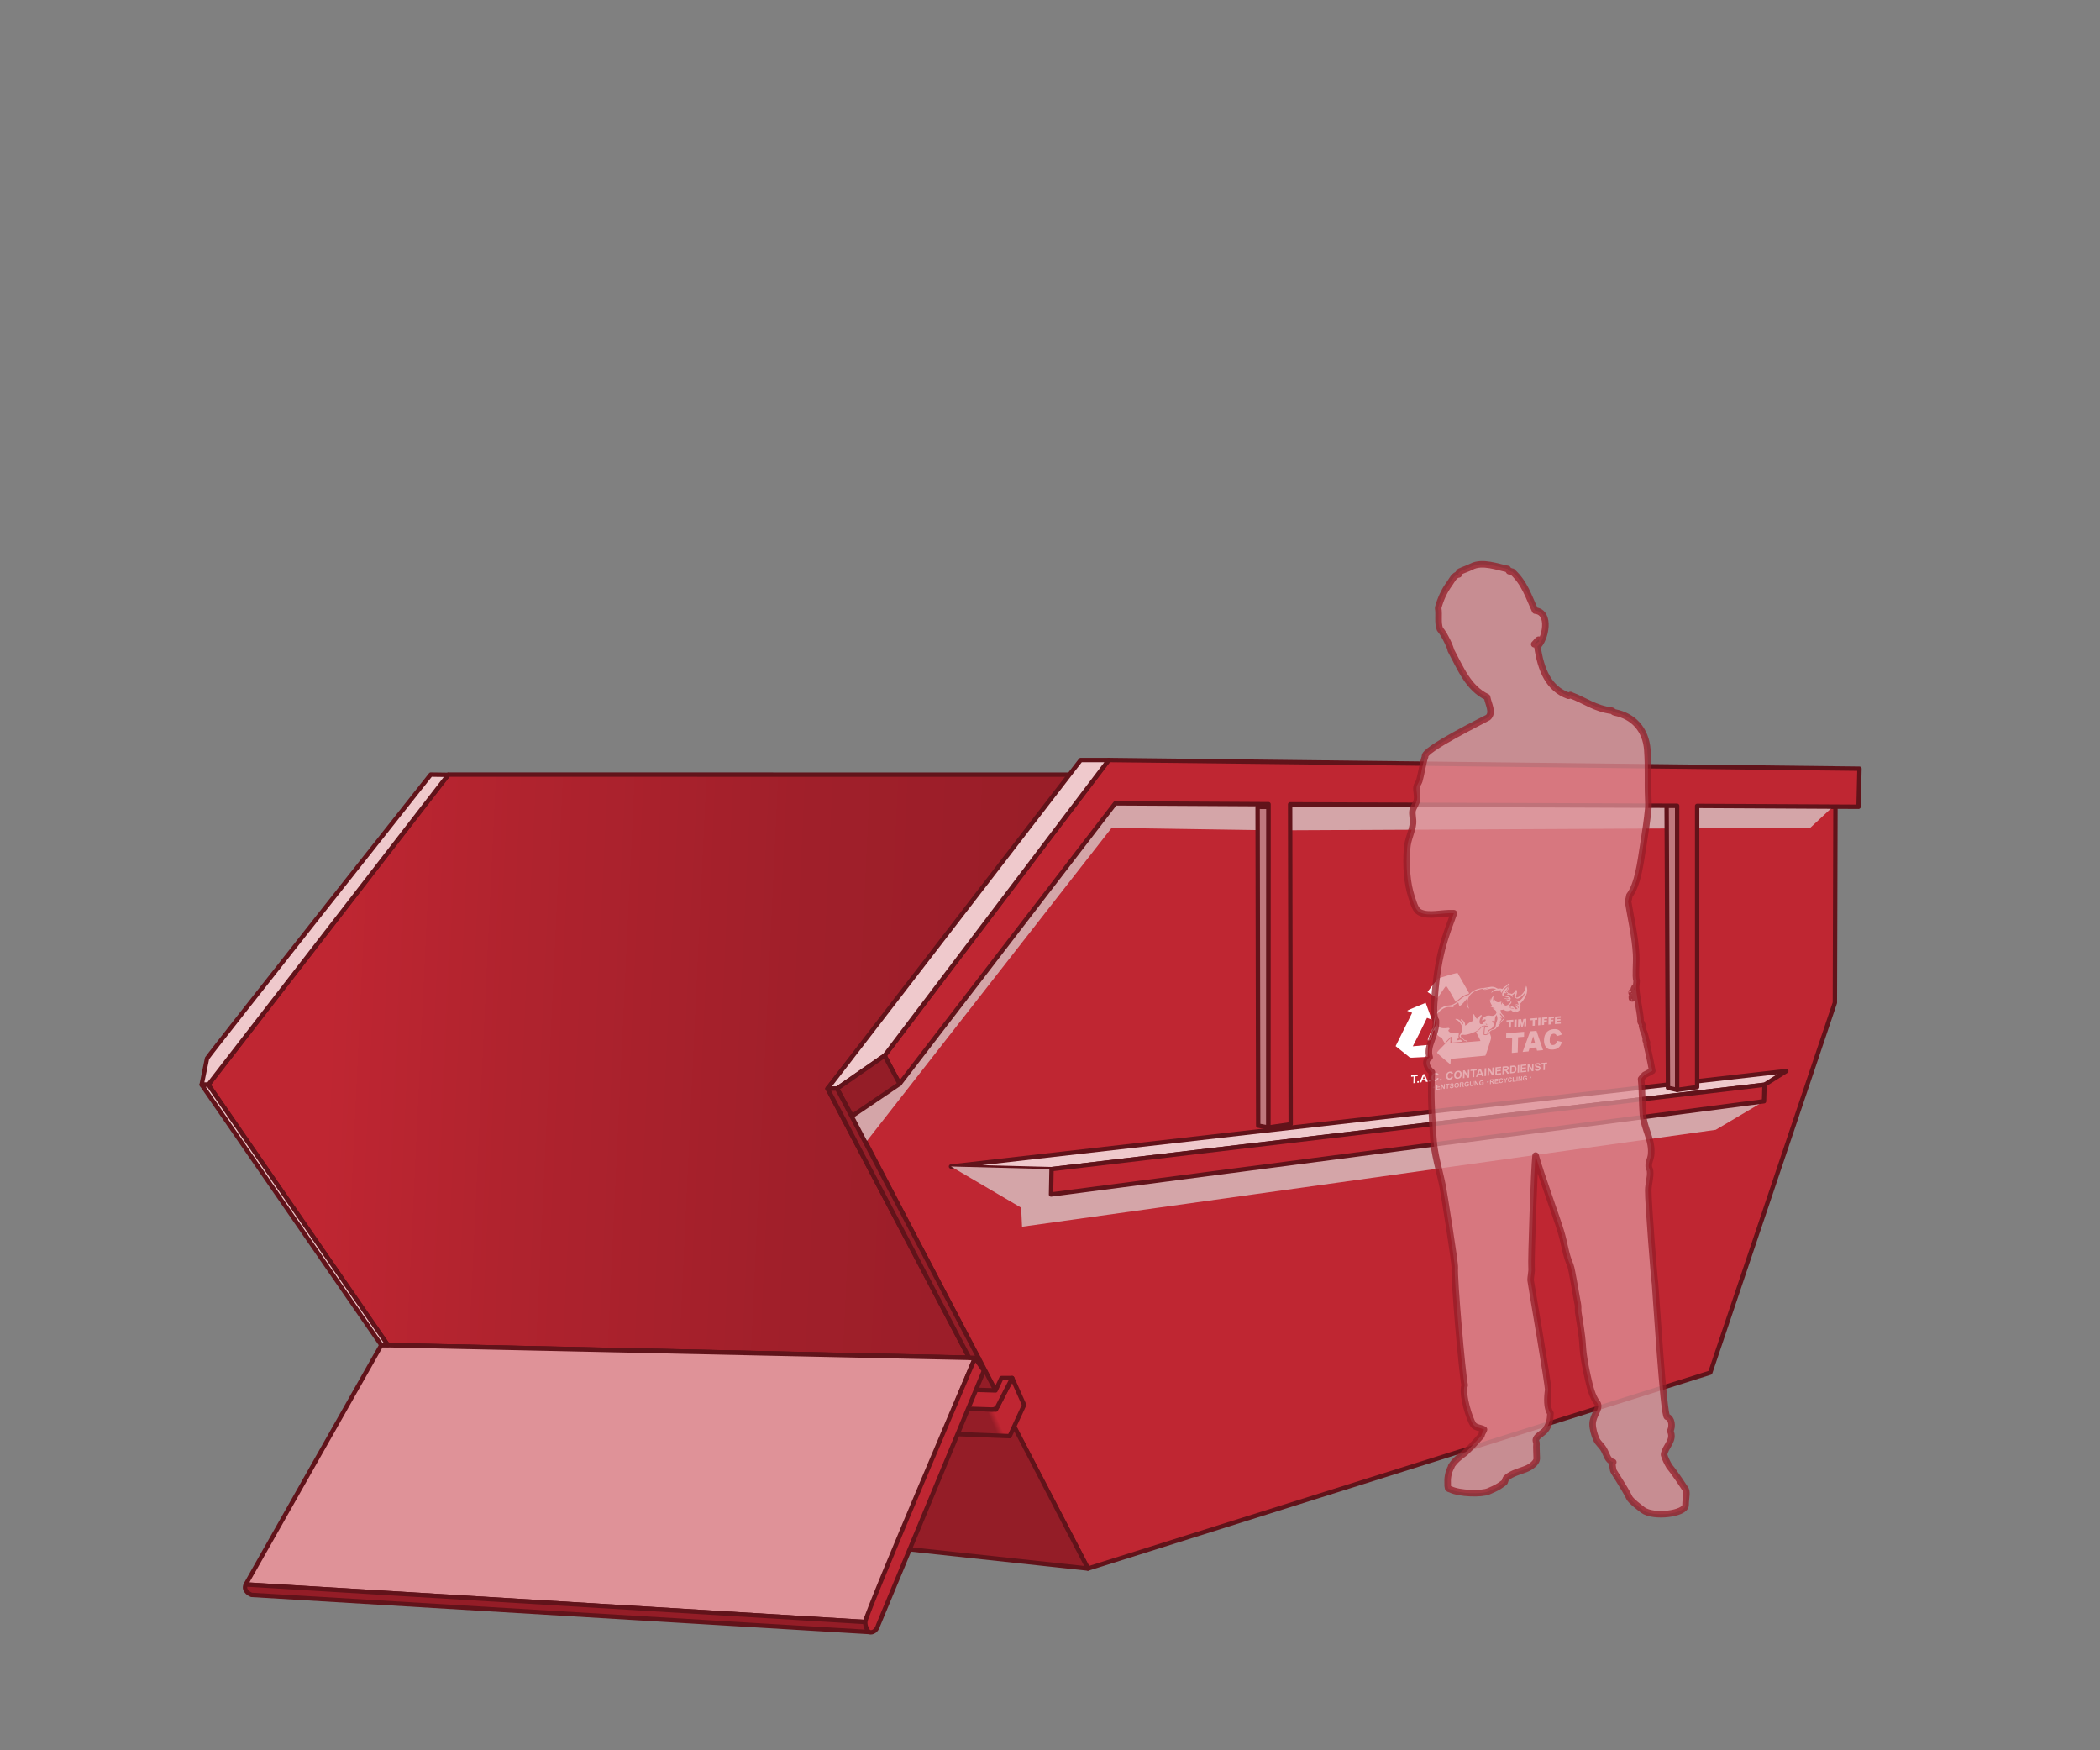 <?xml version="1.0" encoding="UTF-8"?> <svg xmlns="http://www.w3.org/2000/svg" xmlns:xlink="http://www.w3.org/1999/xlink" viewBox="0 0 840 700"><rect x="0" y="0" width="840" height="700" fill="#808080" stroke="none"/><defs><style>.cls-1{fill:none;}.cls-2{stroke:#000;stroke-miterlimit:22.93;stroke-width:.05px;}.cls-2,.cls-3,.cls-4{fill:#fff;}.cls-3,.cls-5{fill-rule:evenodd;}.cls-6{fill:#efc9cc;}.cls-6,.cls-7,.cls-8,.cls-9,.cls-10,.cls-11,.cls-12,.cls-13,.cls-5,.cls-14{stroke-linecap:round;stroke-linejoin:round;}.cls-6,.cls-7,.cls-8,.cls-9,.cls-10,.cls-11,.cls-12,.cls-13,.cls-14{stroke:#61131a;stroke-width:1.75px;}.cls-7{fill:url(#Unbenannter_Verlauf_156);}.cls-8{fill:url(#Unbenannter_Verlauf_104);}.cls-9{fill:url(#Unbenannter_Verlauf_170);}.cls-10{fill:url(#Unbenannter_Verlauf_209);}.cls-15{isolation:isolate;}.cls-16{fill:#d4a5a8;mix-blend-mode:multiply;}.cls-11{fill:#bf2632;}.cls-12{fill:#941d27;}.cls-13{fill:#bf787d;}.cls-5{opacity:.75;stroke:#941d27;stroke-width:2.62px;}.cls-5,.cls-14{fill:#df9298;}</style><linearGradient id="Unbenannter_Verlauf_104" x1="130.97" y1="416.26" x2="628.88" y2="439.77" gradientUnits="userSpaceOnUse"><stop offset="0" stop-color="#bf2632"></stop><stop offset=".15" stop-color="#b0232e"></stop><stop offset=".38" stop-color="#a01f2a"></stop><stop offset=".65" stop-color="#971d27"></stop><stop offset="1" stop-color="#941d27"></stop></linearGradient><linearGradient id="Unbenannter_Verlauf_156" x1="262.99" y1="577.5" x2="342.52" y2="582.91" gradientUnits="userSpaceOnUse"><stop offset="0" stop-color="#941d27"></stop><stop offset=".2" stop-color="#7d1821"></stop><stop offset=".42" stop-color="#6d151d"></stop><stop offset=".67" stop-color="#64131a"></stop><stop offset="1" stop-color="#61131a"></stop></linearGradient><linearGradient id="Unbenannter_Verlauf_170" x1="332.62" y1="611.7" x2="332.8" y2="601.32" gradientUnits="userSpaceOnUse"><stop offset=".12" stop-color="#61131a"></stop><stop offset=".5" stop-color="#bf2632"></stop><stop offset=".51" stop-color="#bf2632"></stop><stop offset=".6" stop-color="#bf2632"></stop><stop offset=".62" stop-color="#b2232e"></stop><stop offset=".68" stop-color="#941d27"></stop><stop offset=".75" stop-color="#7d1821"></stop><stop offset=".82" stop-color="#6d151d"></stop><stop offset=".9" stop-color="#64131a"></stop><stop offset="1" stop-color="#61131a"></stop></linearGradient><linearGradient id="Unbenannter_Verlauf_209" x1="161.83" y1="615.18" x2="386.44" y2="515.17" gradientUnits="userSpaceOnUse"><stop offset=".95" stop-color="#941d27"></stop><stop offset=".96" stop-color="#bf2632"></stop></linearGradient></defs><g class="cls-15"><g id="container"><polygon class="cls-11" points="734.18 322.63 733.95 401.03 684.1 548.97 435.19 627.32 340.82 446.36 446.1 321.29 734.18 322.63"></polygon><polygon class="cls-6" points="380.39 466.52 420.61 467.58 705.81 433.83 714.51 428.36 380.39 466.52"></polygon><polygon class="cls-8" points="429.71 309.82 179.38 309.79 83.35 433.83 155.13 537.95 387.66 542.99 331.02 435.37 429.71 309.82"></polygon><polyline class="cls-12" points="336.09 603.59 346.39 617.74 435.19 627.32 391.45 543.11 155.13 537.95 203.19 606.62 321.35 615.21 336.09 603.59"></polyline><polygon class="cls-7" points="321.35 615.21 239.47 543.74 302.99 546.48 337.38 603.46 321.35 615.21"></polygon><path class="cls-9" d="M342.11,611.87l-16.02-1.34h.66c-1.95,0-3.53-2.09-3.53-4.66s1.58-4.66,3.53-4.66l9.67.55,5.69,10.11Z"></path><polygon class="cls-10" points="145.73 555.38 398.35 563.76 404.88 551.13 409.65 561.87 403.87 574.37 153.25 564.51 145.73 555.38"></polygon><path class="cls-11" d="M398.23,556.07l2.34-4.93h4.31l-5.75,11.13s-.52,1.44-2.39,1.44-251.01-8.31-251.01-8.31l4.95-8.47.98,1.53,246.57,7.62Z"></path><polygon class="cls-16" points="346.31 456.89 444.64 331.11 509.65 332.09 724.12 331.05 734.21 321.67 446.1 321.29 359.84 433.48 340.82 446.36 346.31 456.89"></polygon><polygon class="cls-13" points="507.43 322.71 507.37 450.93 503.28 450.19 503.04 322.67 507.43 322.71"></polygon><polygon class="cls-13" points="666.65 322.16 667.19 435.06 670.86 435.89 670.86 322.16 666.65 322.16"></polygon><polygon class="cls-16" points="380.39 466.52 408.46 483 408.82 490.61 686.28 451.85 705.61 440.43 420.41 477.72 420.61 467.58 380.39 466.52"></polygon><polygon class="cls-11" points="743.78 307.43 443.5 303.96 353.83 422.19 359.84 433.48 446.1 321.29 507.42 321.63 507.37 450.93 516.27 449.63 516.05 321.68 670.86 322.26 670.86 435.89 678.86 434.78 678.86 322.31 743.42 322.66 743.78 307.43"></polygon><polygon class="cls-11" points="420.61 467.58 420.41 477.72 705.61 440.43 705.81 433.83 420.61 467.58"></polygon><path class="cls-6" d="M82.84,423.25c1.91-2.98,89.45-113.46,89.45-113.46l6.99.1-95.94,123.93h-2.68l2.17-10.58Z"></path><path class="cls-6" d="M353.83,422.19s88.89-117.18,89.67-118.23h-11.21l-101.28,131.4h3.82l19-13.17Z"></path><polygon class="cls-14" points="389.99 543.11 346.02 648.69 98.29 633.68 152.52 537.95 389.99 543.11"></polygon><path class="cls-11" d="M389.99,543.11l3.58,5.08-42.33,101.81c-1.28,4.52-6.26,3.27-5.21-1.31,1.36-5.97,43.97-105.58,43.97-105.58Z"></path><path class="cls-12" d="M347.6,652.7l-246.98-14.84s-3.64-1.31-2.32-4.18l247.73,15.01s.07,2.58,1.57,4.01Z"></path><polygon class="cls-6" points="83.35 433.83 80.67 433.83 152.52 537.95 155.13 537.95 83.35 433.83"></polygon><polygon class="cls-12" points="334.83 435.37 340.82 446.36 359.84 433.48 353.83 422.19 334.83 435.37"></polygon><polygon class="cls-12" points="331.02 435.37 387.66 542.99 391.45 543.11 334.83 435.37 331.02 435.37"></polygon></g><g id="logo_neu"><path class="cls-3" d="M602.49,413.24l7.17-.58-.04,1.98-2.39.2-.14,6.05-2.37.22.14-6.07-2.42.2.05-1.99ZM602.61,408.04l2.72-.21-.02.75-.91.07-.05,2.3-.9.07.05-2.3-.91.07.02-.76ZM605.77,407.81l.9-.07-.07,3.03-.9.07.07-3.04ZM607.3,407.69l1.16-.09.4,1.8.49-1.87,1.16-.09-.07,3.02-.73.06.05-2.31-.61,2.35-.66.05-.51-2.27-.05,2.31-.73.06.07-3.03h.01ZM612.22,407.32l2.66-.2-.02.74-.89.07-.05,2.27-.88.07.05-2.28-.89.07.02-.75ZM615.31,407.09l.88-.07-.06,3-.88.07.06-3ZM616.81,406.97l2.14-.16v.64s-1.28.1-1.28.1v.52s1.08-.08,1.08-.08v.61s-1.1.08-1.1.08l-.02,1.22-.87.07.06-3ZM619.43,406.78l2.13-.16v.64s-1.27.1-1.27.1v.52s1.07-.08,1.07-.08v.6s-1.09.08-1.09.08l-.02,1.22-.87.07.06-2.99ZM622.02,406.58l2.29-.17v.64s-1.44.11-1.44.11v.48s1.33-.1,1.33-.1v.6s-1.35.1-1.35.1v.59s1.47-.12,1.47-.12v.67s-2.36.18-2.36.18l.06-2.99ZM614.48,418.9l-2.65.24-.4,1.36-2.38.22,3.01-8.25,2.52-.2,2.64,7.71-2.41.22-.33-1.29ZM614.04,417.23l-.77-2.79-.88,2.94,1.65-.14ZM622.77,416.24l1.97.47c-.14.61-.37,1.13-.66,1.56-.29.43-.66.76-1.08,1.01-.44.25-.98.4-1.64.46-.81.07-1.45,0-1.96-.19-.5-.2-.94-.61-1.29-1.21-.36-.6-.53-1.39-.51-2.37.03-1.31.37-2.34,1.04-3.1s1.59-1.18,2.78-1.28c.92-.07,1.65.06,2.17.43.52.36.9.94,1.13,1.75l-2,.65c-.07-.24-.14-.41-.21-.51-.13-.17-.28-.31-.46-.39s-.39-.11-.62-.1c-.52.04-.92.3-1.2.77-.21.35-.33.88-.34,1.58-.02.88.09,1.47.34,1.77s.59.43,1.04.39.77-.2.99-.48c.23-.28.4-.68.51-1.19Z"></path><path class="cls-3" d="M558.25,418.39l4.56,3.63c1.02.73.87,1.04,1.89.99l6.36-.32.18-4.8-6.12.56c1.89-3.67,3.97-7.74,5.68-11.37l1.93.71-2.45-6.72c-1.06.45-7.02,2.8-7.41,3.18l1.98.81-6.6,13.32ZM587.67,397.24l-4.67-8.14c-1.05.13-7.54,2.08-7.72,2.24-.56.51-4.16,5.15-4.26,5.41.54.33,3.6,2.36,3.91,2.44.67-.74,2.99-4.45,3.52-4.93.69.76,2.38,3.81,3.81,6.4.36-.25.76-.57,1.15-.91.6-.5,1.41-1.15,2.07-1.51.21-.12.41-.22.61-.31.21-.09.42-.18.64-.24.05-.02.53-.12.6-.16.12-.06.24-.21.33-.3ZM595.86,412.15s-.12.11-.27.26c-.01.01-.03.04-.04.05-.04.07.01.05,0,.1-.01.05-.08.13-.12.17-.16.18-.48.34-.52.37,0-.14.21-.91.51-1.07.09-.1.19-.14.29-.21.37-.18.82-.34,1.29-.89,1.07-1.26,0-2.34-.24-2.7.78-.08.51.54,1.14.14.13-.15-.15-1.81.8-2.43.16,1.1.45,1.37.07,2.3-.23.56-.41,1.27-.48,1.96-.17,1.69-1.46,1.21-2.43,1.94ZM596.02,412.55c.17-.19.31-.39.94-.63,1.14-.43.96.05,1.67-.94.24-.32.63-.35,1.19-1.29.31-.53.54-.87,1.03-1.34.84-.82,1.79-1.05,0-2.78-.52-.5-.56-.9-.6-1.67.46.03.56.04,1.15-.13,1.44.96,2.03.51,3.02.21.45.39,1.04,1.16,1.72.42.55.41.17.72,1.43-.15.38-.26.38-.48.37-.91-.02-.81.42-.76.21-2.04,1.6-1.44,3.57-4.57,2.36-7.01-.14.12-.04-.07-.14.26l-.32,1.11c-.66,2.1-3.11,3.48-3.45,3.31-.74-.35.76-2-.05-3.12-.19.01-.29.19-.38.36-.42.81-1.31,1.29-1.58,1.3-.23-.09-.23-.17-.53-.2-1.01-.09-.28.33-.91-.34-.18-.19-.22-.15-.35-.34.23-.58.53-.78.73-1.43.2-.66.26-1.11-.16-1.81-.28.07-.27.25-.51.52-.51.53-1.46.87-1.88,1.63-.39-.08-.52-.23-1.06-.2-.62.04-.7.17-1.17-.12-1.82-1.11-2.94-.34-4.7-.17-2.38.23-4.32.52-6.12,2.44-.12.12-.29.3-.44.38-.13.08-.52.15-.68.2-.21.06-.41.14-.59.22-.2.09-.38.19-.58.3-.63.35-1.43,1-2.01,1.47-.47.39-1,.83-1.51,1.17-2.42,1.59-3.02.21-5.53,1.86-3.61,2.38-2.92,6.5-3.2,7.6-.12.46-.42.72-.59,1.07-.5,1.01-1.11,2.27-1.45,3.23-.15.42-.33.77-.12,1.25,2.27-.42,1.3-3.21,2.43-4.35.52,1.52,1.47,2.43,2.71,3.07.34.17.4.11.58.57.25.6.61,1.05.92,1.65.93-.96,1.55-1.6,2.5-2.58.17.12.19.15.21.19v.1s-.04,1.42-.04,1.42c.1.06.19.14.27.21-.02.22-.07.32-.1.45.13-.01.27-.09.32-.03l4.02-.34c-.1-.08-.23-.21-.41-.43-.61-.75-.93-.1-1.63-.12-.43-.44.24-.68.5-1.01-.1-.66-.23-.32-.05-1.06.19-.88.03-1.06-.83-.89-.9.17-2.36.15-2.99-.46-.66-.63-.03-.84.21-1.09-.17-.7-.77-.38-1.47-.33-3.37.23-3.14-1.24-3.87-1.67-.27.23-.08,0-.2.39-.19.68-.58,1.16-.92,1.8-.17.31-.17.39-.38.71-.52.78-.64,2.3-1.43,2.87.02-.55,1.45-3.23,1.77-3.98,1.15-2.68-.35-5.05,3.56-7.71,1.94-1.32,2.89-.8,4.63-.8-.26-.28-.44-.25-.7-.44,1.09-.51,1.69-.88,2.41-1.43.6.54-.34,3.36,3.52-1.57-.27,1.34-.18,3.39.87,4.06-1.51-3.27-.14-6.03,3.01-7.32.74-.31,2.44-.79,3.08-.74-.27.13-.55.2-.64.46.78,0,1.7-.73,2.43-.71-.6.24-1.32.44-1.76.85,1.81-.49,3.38-1,4.73-.36-1.05.2-1.81.68-1.97,1.56.37-.44,1.15-.98,1.81-1.07.77-.1.97.13,1.97-.15,0,.29-.18.27-.13.76l.27-.1c.04.27-.02.31.19.5.18-.22.08-.19.21-.46.58-1.14.79-1.24,1.79-2.06.36-.3.46-.48.68-.75.2.54,0,1.2-.17,1.61-.37.92-1.01,1.18-.3,1.64.15.1.18.14.33.25-.09.16-.36.26-.5.44.51.04,1.18-.15,1.52.1.34.25.67.76.96,1.09l-.28-.89c.47-.43.3-.13,1.39-1.21-.07.37-.48,1.38-.39,1.72.15.53.8.95,1.36.75,1.26-.46,2.11-1.45,2.82-2.44-.21,1.04-.91,2.17-1.75,2.93-.35.32-.62.68-.97.44.05.18.09-.03.06.28-.27-.27-.76-.55-1.14-.5.68.05,1.09,1.2,1.17,1.79-.28-.04-1.09-.62-1.38.29.4-.35.79-.33,1.06.04.28.36.47.74.11,1.11-.06-.54-.33-1.22-.89-.8-.08.6.67.38.61,1.14-.23-.02-.22-.08-.39-.3v.41c-.16-.03-.79-.68-.98-.86-.32-.29-.77-.56-1.33-.23-.03.24-.04.32.1.54.61.03.89-.2,1.29.3-.25-.02-.37-.11-.66-.13-.43-.03-1.57,0-.72-1.23l-.49.31c-.04-1.07,1.36-1.02.6-2.24-.15.4.01.56-.32.91-.83.84-1.98,1.71-2.56.39h-.38c.02-.31.06-.37.14-.61-.42.19-.61.67-.63,1.03-.2-.56-.15-.93-.03-1.39-.72.32-1.31.44-1.83.22-.35-.14-.66-.49-.86-.84l-.26-.35c-.03.9-.07,1,.19,1.97-.51-.51-.68-1.71-.52-2.49.06-.32.15-.37.23-.68-.97.47-.96,1.13-1.21,1.89-.15-.43-.12-.64-.13-1.03-.56,1.19.27,2.43.86,3.27-.35-.01-1.01-.22-1.24-.33.48.69,1.52.74,2.18,1.24h-1.08c.52.18,1.42.44,1.66,1.31.17.63-.68,1.6-1.68,1.58-.85-.01-1.4-.37-2.44.06-.66.26-1.97,1.13-1.46,1.87.57-.11.69-.83,1.28-.41.34.53-1.24.93-.99,1.42.05.05.11.07.18.09l-.41.2c-.23.03-.43.1-.67.09-.7-.21-.61-1.2-.44-1.86.16-.62.86-1.46.74-1.81-.61-.1-1.54,1.21-1.87,1.52-.71-.46-.82-1.33-1.22-1.77-.63-.68-.67,1.49-.23,2.53-2.14.79-1.68,1.01-3.25,2-.14-.8.02-1.1-.59-1.79-.25-.29-.57-.61-.94-.74-.09-.03,0-.03-.16-.01-.13,0-.09.02-.15.06.07.62,1.31,1.22,1.03,2.03-.51-.9-1.9-2.62-3.21-2.23.56.58,1.38.31,2.54,2.55.72,1.39,0,2.81-.61,3.69-.29.43-.27.5-.05.92.17.32.3.53.6.71.36.2.44,0,.75.38.64.78.65.2,1.17.69l.48-.04-.08-.07c-.59-.62-.67.08-1.46-.8-.3-.33-.41-.25-.7-.48s-.39-.52-.48-.94c.88-.79.72.07,2.75-.45,1.23-.32,2.74-.81,3.87-1.48.25-.15.51-.33.73-.55.24-.24.4-.43.55-.62.11-.14.22-.27.38-.44.09-.1.21-.17.33-.23.12-.05.23-.08.36-.12.14-.04.3-.07.45-.09.37-.05.42-.02.73.03.03,0,.04,0,.06,0,.04,0,.08,0,.09,0h0s.04.02.06.02c.14.01.28.02.34.02l.43.12c-.05.09-.08.07-.21.13-.08.03-.27.07-.36.07-.09,0-.2,0-.27-.02-.03,0-.05,0-.09,0-.1,0-.22.04-.28.12-.1.11-.15.28-.18.38-.03.14-.06.35-.08.56-.02.15-.03.32-.05.46-.05.3-.07.78-.09,1.06,0,.2,0,.38.03.49.19.09.61.06.93-.08.18-.08.37-.16.53-.26.21-.12.38-.26.53-.4l.29-.35ZM590.42,412.73c.37.72.8,1.5,1.05,2.03.2.39.64,1.23.71,1.56l-3.27.27-8.1.68-.3.03-.37.03.06-2.08c-.08.07-.16.16-.26.24l-4.62,4.77c-.22.27-.4.5-.54.7.39.67,4.45,3.94,5.39,4.76l.13-2.23s12.96-1.2,13.87-1.3c.68-1.63,1.79-5.42,2.18-6.62.17-1.09,0-.84-.19-1.71-.1-.23-.19-.45-.29-.69-.26.26-.66.47-1.07.65-.43.19-.91.19-1.25.06l-.08-.03-.02-.07c-.03-.15-.05-.39-.03-.66,0-.29.05-.79.09-1.1.02-.14.03-.29.05-.45.02-.23.04-.43.08-.62.06-.26.12-.39.27-.54-.09,0-.18,0-.27.02-.14.02-.28.05-.41.08-.12.03-.22.06-.31.1-.08.03-.16.08-.21.13-.13.15-.25.29-.36.42-.17.2-.33.41-.58.64s-.54.45-.8.61c-.22.15-.41.25-.55.31ZM594.44,409.75l-.16-.38c.23.05.47.17.66.47-.18,0-.34-.04-.51-.09ZM603.08,394.66c-.1.48-.12.78-.33,1.16l-.63.88s-.03.04-.03.05c.17.11.32.18.48.41l-.3.08c-.21-.04-.32-.08-.63.01-.04.22-.12.95-.37,1.14-.42-.17-.45-.7-.35-1.09.21-.94,1.65-2.34,2.15-2.64ZM603.64,399.29c-.57-.9-1.7-.08-1.8-1.1.24.26.18.45.62.36.4-.09.55-.2.91-.12.53.1.83.61,1.02,1.28l-.37-.25c.09.56.24.98-.75,1.13-.31.05-.4.06-.6-.09,0-.28-.05-.1.16-.42l.08-.11c-.2-.02-.49-.06-.74-.09.68-.33.97-.1,1.41-.02-.51-.78-.98-.61-1.99-.25.51-.75,1.65-.41,2.05-.33ZM600.93,406.99c-.56.39-.3-.13-1.01.14,1.07.44.77.32-.02,1.53-.2.3-.52.83-.62,1.17.33-.27.62-.82.92-1.18.54-.65.91-.87,1.12-1.12.53-.62-.32-1.25-.78-1.77-.32-.38-.18-.48-.64-.28.29.66,1.01,1.05,1.02,1.51Z"></path><polygon class="cls-4" points="565.36 433.21 565.44 430.55 564.45 430.64 564.46 430.11 567.09 429.86 567.08 430.39 566.11 430.48 566.03 433.14 565.36 433.21"></polygon><polygon class="cls-4" points="566.92 432.43 567.55 432.37 567.53 432.98 566.9 433.04 566.92 432.43"></polygon><path class="cls-4" d="M569.96,431.49l-.41-1.13-.48,1.22.9-.09ZM571.13,432.63l-.72.07-.26-.7-1.32.13-.29.75-.71.07,1.37-3.3.71-.07,1.22,3.04Z"></path><polygon class="cls-4" points="571.5 431.98 572.12 431.91 572.1 432.52 571.48 432.58 571.5 431.98"></polygon><path class="cls-4" d="M574.85,431.09l.62.12c-.1.36-.27.63-.5.82s-.52.3-.87.34c-.43.04-.78-.07-1.05-.33-.27-.26-.4-.64-.38-1.14.02-.52.16-.94.45-1.26.29-.32.66-.5,1.11-.54.4-.04.71.05.96.25.14.12.25.3.32.54l-.65.21c-.04-.15-.11-.28-.23-.37-.12-.08-.26-.12-.44-.1-.24.02-.43.12-.6.31-.15.18-.24.47-.25.84-.01.39.05.68.19.83s.33.22.57.19c.17-.02.32-.08.45-.2.14-.09.24-.27.3-.5"></path><polygon class="cls-4" points="576.02 431.53 576.63 431.46 576.61 432.07 576 432.13 576.02 431.53"></polygon><path class="cls-4" d="M580.58,430.53l.62.12c-.1.36-.27.62-.5.81-.23.19-.51.3-.85.33-.42.04-.77-.07-1.04-.32-.27-.26-.39-.64-.38-1.13.01-.52.16-.94.45-1.25.29-.31.65-.49,1.1-.53.4-.04.7.05.94.25.14.12.24.3.31.54l-.64.21c-.04-.15-.11-.27-.23-.37-.12-.08-.26-.12-.43-.1-.24.02-.43.12-.59.3-.15.18-.24.46-.25.83-.01.39.05.67.19.83s.33.21.56.19c.17-.02.32-.08.44-.2.13-.09.23-.27.29-.5"></path><path class="cls-4" d="M582.3,429.94c0,.35.06.62.23.78.17.16.37.23.62.21s.46-.14.64-.34c.16-.2.26-.48.27-.84s-.06-.61-.21-.78c-.15-.17-.36-.22-.62-.2s-.48.14-.65.34c-.18.19-.26.47-.27.83M581.64,430.03c0-.32.07-.59.17-.82.07-.16.18-.32.3-.46s.27-.25.42-.33c.2-.1.42-.17.69-.2.47-.05.84.06,1.11.32.27.26.4.64.39,1.15s-.17.91-.45,1.22c-.28.31-.66.49-1.13.54s-.84-.06-1.12-.31c-.26-.25-.38-.62-.36-1.12Z"></path><polygon class="cls-4" points="585.18 431.22 585.26 428.1 585.87 428.04 587.11 430 587.17 427.92 587.75 427.86 587.67 430.97 587.03 431.03 585.82 429.11 585.76 431.16 585.18 431.22"></polygon><polygon class="cls-4" points="589.05 430.83 589.12 428.24 588.18 428.33 588.19 427.82 590.68 427.58 590.67 428.09 589.75 428.18 589.69 430.77 589.05 430.83"></polygon><path class="cls-4" d="M592.37,429.27l-.4-1.1-.45,1.18.85-.08ZM593.48,430.39l-.68.07-.25-.68-1.25.12-.28.73-.67.07,1.29-3.22.67-.06,1.17,2.97Z"></path><polygon class="cls-4" points="593.87 427.27 594.5 427.21 594.42 430.29 593.79 430.36 593.87 427.27"></polygon><polygon class="cls-4" points="595.02 430.23 595.1 427.15 595.7 427.09 596.91 429.02 596.96 426.97 597.53 426.91 597.46 429.99 596.84 430.05 595.65 428.14 595.6 430.17 595.02 430.23"></polygon><polygon class="cls-4" points="598.12 429.92 598.2 426.85 600.45 426.63 600.44 427.14 598.79 427.3 598.78 427.99 600.31 427.84 600.3 428.36 598.76 428.51 598.75 429.34 600.46 429.17 600.44 429.69 598.12 429.92"></polygon><path class="cls-4" d="M601.62,427.81l.45-.04c.29-.03.48-.06.55-.09.08-.03.13-.08.18-.14.04-.07.07-.15.07-.23,0-.1-.02-.19-.08-.24-.05-.06-.12-.09-.22-.09-.05,0-.2,0-.45.03l-.48.05-.02.77ZM600.96,429.64l.07-3.06,1.29-.12c.33-.03.55-.03.7.02.15.04.26.13.34.26.08.13.13.29.13.47,0,.23-.07.42-.21.59s-.33.27-.61.34c.12.06.24.14.32.22s.2.23.34.46l.35.56-.73.07-.42-.63c-.16-.22-.26-.35-.32-.41s-.11-.09-.19-.11c-.06-.02-.16-.02-.31,0h-.13s-.03,1.29-.03,1.29l-.59.06h0Z"></path><path class="cls-4" d="M604.69,426.73l-.05,2.01.45-.04c.18-.02.29-.04.36-.06.1-.04.18-.08.25-.15.06-.07.12-.16.17-.31.04-.14.07-.33.07-.56,0-.24-.02-.41-.05-.54s-.09-.22-.17-.27c-.07-.07-.16-.1-.27-.11-.09-.02-.25,0-.5.02l-.28.03h0ZM604.09,426.28l1.11-.11c.25-.02.44-.02.57,0,.17.03.32.12.44.23.12.13.22.28.28.46s.09.42.08.71c0,.25-.04.47-.1.65-.08.23-.2.42-.34.57-.1.11-.25.21-.43.28-.14.05-.31.09-.54.12l-1.14.11.07-3.05h-.01Z"></path><polygon class="cls-4" points="607.1 425.99 607.71 425.93 607.64 428.97 607.03 429.03 607.1 425.99"></polygon><polygon class="cls-4" points="608.23 428.91 608.29 425.87 610.5 425.66 610.49 426.16 608.88 426.32 608.86 427 610.36 426.85 610.35 427.37 608.85 427.51 608.83 428.33 610.5 428.16 610.49 428.68 608.23 428.91"></polygon><polygon class="cls-4" points="611 428.63 611.06 425.61 611.64 425.55 612.82 427.45 612.86 425.43 613.41 425.38 613.35 428.39 612.76 428.45 611.6 426.58 611.55 428.57 611 428.63"></polygon><path class="cls-4" d="M613.85,427.37l.58-.12c.03.2.1.33.2.42.11.08.24.11.43.09.2-.02.33-.07.43-.17s.15-.19.15-.3c0-.07-.02-.13-.06-.18s-.11-.08-.2-.1c-.07-.02-.23-.04-.47-.09-.32-.06-.53-.12-.67-.23-.18-.14-.26-.34-.26-.59,0-.15.04-.3.13-.45s.21-.26.37-.34c.16-.09.36-.13.58-.16.37-.04.65.02.82.17s.27.36.28.64l-.6.08c-.02-.15-.08-.25-.15-.32-.08-.05-.21-.08-.38-.06s-.31.07-.41.15c-.06.06-.1.12-.1.2s.02.13.08.18c.07.06.25.11.55.15.29.05.5.09.63.15s.24.15.32.28c.07.12.12.27.11.46,0,.17-.06.34-.14.5-.1.16-.24.29-.41.38s-.39.15-.64.18c-.37.04-.66-.02-.85-.18-.18-.17-.3-.42-.33-.74"></path><polygon class="cls-4" points="617.37 427.99 617.42 425.55 616.57 425.63 616.58 425.13 618.83 424.92 618.82 425.41 617.99 425.49 617.94 427.93 617.37 427.99"></polygon><polygon class="cls-4" points="574.5 435.83 574.56 433.91 576.02 433.76 576.01 434.08 574.95 434.19 574.94 434.61 575.92 434.51 575.91 434.84 574.93 434.94 574.92 435.46 576.02 435.35 576.01 435.68 574.5 435.83"></polygon><polygon class="cls-4" points="576.34 435.64 576.4 433.72 576.77 433.68 577.55 434.88 577.58 433.6 577.94 433.56 577.89 435.48 577.5 435.52 576.74 434.33 576.7 435.6 576.34 435.64"></polygon><polygon class="cls-4" points="578.76 435.39 578.8 433.8 578.21 433.86 578.22 433.53 579.78 433.37 579.77 433.7 579.19 433.76 579.14 435.35 578.76 435.39"></polygon><path class="cls-4" d="M579.89,434.65l.39-.08c.02.13.06.21.14.26.06.06.16.07.28.06s.23-.05.28-.11c.07-.06.1-.13.1-.19,0-.04-.01-.08-.04-.11-.03-.02-.08-.06-.14-.06-.04,0-.14-.02-.32-.05-.21-.03-.35-.08-.43-.15-.12-.09-.17-.22-.16-.37,0-.09.03-.2.09-.28.06-.1.14-.16.24-.22.11-.05.24-.09.39-.1.24-.02.42,0,.54.1.12.09.18.23.19.41l-.4.05c-.01-.1-.05-.16-.1-.2-.05-.03-.13-.05-.25-.04s-.2.05-.27.09c-.04.03-.07.07-.07.12,0,.04.01.08.05.11.05.03.17.06.35.09.18.02.33.06.42.1s.16.1.21.17c.05.07.07.17.07.29,0,.1-.03.21-.1.32-.07.1-.15.18-.27.24-.12.06-.25.09-.43.11-.25.03-.44,0-.57-.11-.09-.09-.16-.26-.19-.46"></path><path class="cls-4" d="M582.13,434.08c0,.22.04.37.15.48s.22.15.38.13.29-.08.39-.21c.11-.13.15-.29.16-.51s-.04-.37-.13-.48c-.09-.09-.22-.13-.38-.12s-.29.08-.4.21c-.11.11-.15.27-.16.5M581.73,434.13c0-.2.04-.37.11-.5.04-.1.11-.19.19-.28.08-.09.16-.15.26-.19.12-.06.27-.1.42-.12.29-.03.51.04.68.19s.24.39.23.7-.09.55-.27.75c-.18.19-.4.3-.69.33s-.51-.04-.68-.19c-.17-.15-.25-.38-.24-.69Z"></path><path class="cls-4" d="M584.3,433.71l.29-.03c.18-.02.3-.04.35-.06s.08-.05.11-.09c.03-.04.04-.09.04-.15,0-.06-.01-.12-.05-.15-.04-.03-.08-.06-.14-.06-.03,0-.13,0-.29.02l-.3.03v.49ZM583.89,434.85l.05-1.91.81-.08c.21-.02.35-.02.44,0s.17.07.22.16c.05.09.07.17.07.29,0,.14-.05.26-.14.36-.08.1-.21.18-.38.22.08.04.15.09.21.13.05.05.13.14.21.29l.23.35-.46.05-.26-.39c-.1-.13-.16-.23-.2-.26-.04-.03-.08-.06-.12-.07-.04,0-.1-.02-.2,0h-.08s-.02.8-.02.8l-.38.04h0Z"></path><path class="cls-4" d="M586.74,433.86v-.32s.84-.09.84-.09l-.02.76c-.08.09-.2.16-.36.24s-.32.12-.47.14c-.2.02-.38,0-.52-.07-.14-.06-.26-.18-.33-.33-.07-.15-.11-.31-.1-.49,0-.19.05-.38.14-.54.08-.16.22-.29.38-.39.12-.08.28-.12.46-.14.23-.02.42,0,.56.08.13.09.22.21.25.39l-.38.12c-.02-.09-.07-.16-.15-.2-.08-.04-.17-.06-.27-.05-.17.02-.3.08-.41.2-.11.11-.15.27-.16.49s.04.4.14.49c.1.11.23.14.39.13.08,0,.16-.03.25-.08.08-.03.16-.08.21-.14v-.25s-.45.05-.45.05h0Z"></path><path class="cls-4" d="M587.96,432.54l.39-.04-.03,1.02c0,.17,0,.27,0,.32.01.08.05.14.11.17.06.04.14.05.25.04s.2-.05.25-.09.09-.11.11-.18.02-.17.02-.32l.03-1.04.39-.04-.03.99c0,.23-.02.39-.04.48-.03.09-.07.17-.12.24s-.13.13-.22.18c-.09.05-.22.07-.37.09-.18.02-.32,0-.41-.02s-.17-.07-.22-.14c-.05-.06-.09-.13-.1-.2-.02-.1-.03-.27-.03-.47l.03-.98h-.01Z"></path><polygon class="cls-4" points="589.83 434.23 589.88 432.34 590.24 432.3 591 433.48 591.03 432.22 591.38 432.19 591.33 434.08 590.96 434.12 590.21 432.95 590.18 434.2 589.83 434.23"></polygon><path class="cls-4" d="M592.64,433.25v-.32s.83-.08.83-.08l-.02.76c-.08.09-.2.16-.35.24s-.31.12-.47.14c-.19.02-.37,0-.51-.07-.14-.06-.25-.18-.33-.32-.07-.15-.11-.31-.1-.49,0-.19.05-.38.14-.54.08-.16.21-.29.37-.38.12-.08.27-.12.45-.14.23-.02.41,0,.55.08.13.09.21.21.25.38l-.38.12c-.02-.09-.07-.16-.15-.2-.08-.04-.17-.06-.27-.05-.17.02-.3.08-.4.2s-.15.27-.15.49.04.39.14.49c.1.1.23.14.38.13.08,0,.15-.03.25-.08.08-.03.16-.08.21-.14v-.24s-.44.05-.44.05h0Z"></path><path class="cls-4" d="M596.38,432.47l.28-.03c.18-.02.29-.04.35-.06.05-.02.08-.05.1-.09.03-.04.04-.09.04-.14,0-.06,0-.11-.05-.15-.04-.03-.07-.06-.14-.06-.03,0-.13,0-.28.02l-.29.03v.49ZM595.99,433.59l.05-1.88.79-.08c.2-.02.34-.02.43,0,.09.03.16.07.21.16.05.08.07.17.07.29,0,.14-.04.26-.14.36-.08.1-.21.17-.37.22.08.04.15.09.2.13.05.05.12.14.21.28l.22.35-.45.05-.26-.38c-.1-.13-.16-.23-.2-.26s-.08-.06-.11-.06-.1-.01-.19,0h-.08s-.02.79-.02.79l-.37.04h0Z"></path><polygon class="cls-4" points="597.87 433.39 597.92 431.52 599.29 431.38 599.28 431.7 598.28 431.8 598.27 432.21 599.21 432.11 599.2 432.43 598.26 432.53 598.25 433.04 599.29 432.93 599.29 433.25 597.87 433.39"></polygon><path class="cls-4" d="M600.81,432.4l.36.08c-.06.21-.16.37-.29.49-.13.11-.29.18-.5.2-.24.03-.44-.04-.6-.19s-.23-.38-.22-.68.09-.56.26-.75c.17-.2.37-.29.64-.32.23-.02.42.02.55.15.09.07.15.18.18.32l-.37.13c-.02-.1-.06-.17-.13-.21s-.15-.07-.25-.06c-.14.01-.25.08-.33.19-.09.11-.13.27-.14.5s.03.4.11.5.19.13.33.12c.1-.01.19-.05.26-.13.05-.08.11-.19.15-.32"></path><polygon class="cls-4" points="601.97 432.97 601.99 432.18 601.33 431.17 601.76 431.13 602.18 431.82 602.63 431.04 603.06 430.99 602.35 432.14 602.33 432.93 601.97 432.97"></polygon><path class="cls-4" d="M604.38,432.03l.36.08c-.05.21-.16.37-.29.48-.13.11-.29.18-.49.2-.24.02-.44-.04-.6-.19s-.23-.38-.22-.67.09-.55.26-.75c.17-.19.37-.29.63-.32.23-.02.41.02.55.15.09.07.15.17.18.32l-.37.13c-.02-.1-.06-.17-.13-.21s-.15-.07-.25-.06c-.14.01-.25.08-.33.19-.09.11-.13.27-.14.49s.03.4.11.49.18.13.32.12c.1-.01.19-.04.25-.13.06-.08.12-.19.14-.32"></path><polygon class="cls-4" points="605.06 432.65 605.1 430.8 605.47 430.76 605.44 432.29 606.36 432.19 606.36 432.51 605.06 432.65"></polygon><polygon class="cls-4" points="606.65 430.63 607.02 430.59 606.98 432.44 606.61 432.48 606.65 430.63"></polygon><polygon class="cls-4" points="607.33 432.41 607.37 430.55 607.72 430.52 608.45 431.67 608.48 430.44 608.81 430.41 608.77 432.26 608.4 432.3 607.69 431.15 607.67 432.37 607.33 432.41"></polygon><path class="cls-4" d="M610.03,431.45v-.31s.8-.08.8-.08l-.02.74c-.08.08-.19.16-.34.24s-.3.12-.45.13c-.19.02-.36,0-.49-.07-.13-.06-.24-.18-.31-.32-.07-.14-.1-.3-.1-.48,0-.19.05-.37.14-.53.08-.16.2-.28.35-.38.11-.07.26-.11.44-.13.22-.02.39,0,.53.08.12.09.21.2.24.38l-.36.11c-.02-.09-.07-.16-.14-.2-.07-.04-.16-.06-.26-.05-.16.02-.29.08-.39.19s-.14.27-.15.48.04.39.14.48c.1.1.22.14.37.12.07,0,.15-.03.24-.07.07-.03.15-.08.2-.13v-.24s-.43.04-.43.04h0Z"></path><path class="cls-3" d="M573.47,434.58c.19-.02.33.11.33.29s-.16.34-.35.36-.33-.11-.33-.29.16-.34.35-.36Z"></path><path class="cls-2" d="M573.47,434.58c.19-.02.33.11.33.29s-.16.34-.35.36-.33-.11-.33-.29.16-.34.35-.36Z"></path><path class="cls-3" d="M595.16,432.35c.18-.02.32.11.31.29s-.15.33-.33.35-.32-.11-.31-.29.15-.33.33-.35Z"></path><path class="cls-2" d="M595.16,432.35c.18-.02.32.11.31.29s-.15.33-.33.35-.32-.11-.31-.29.15-.33.33-.35Z"></path><path class="cls-3" d="M612.14,430.6c.17-.02.3.11.3.28s-.14.33-.31.35-.3-.11-.3-.28.14-.33.31-.35Z"></path><path class="cls-2" d="M612.14,430.6c.17-.02.3.11.3.28s-.14.33-.31.35-.3-.11-.3-.28.14-.33.31-.35Z"></path><polygon class="cls-1" points="624.4 430.63 557.64 437.59 559.14 390.34 625.23 386.92 624.4 430.63"></polygon></g><g id="figur"><path class="cls-5" d="M564.67,358.89c.82,2.48,1.51,5.12,3.23,5.98,3.72,1.85,8.78.09,13.65.36-1.48,4.11-3.3,8.71-4.67,13.95-1.77,6.79-2.67,14.29-3.23,22.1-.17,2.41-.14,5.84.72,6.88.31,5.83-4.01,9.96-2.51,14.67-2.54,1.56-.82,4.74.9,5.98-.66,9.28.09,17.63.54,26.09.36,6.75,2.49,13.11,3.77,19.56.44,2.24,5.04,30.91,4.85,32.6-.4,3.44,2.92,42.42,3.95,46.92-1.28,3.82,2.05,13.81,3.41,15.76.89,1.28,2.72,1.19,4.31,1.99-.29.85-.88,1.4-1.03,2.39-1.69,1.95-4.07,4.58-6.46,6.83-2.13,1.57-4.23,3.16-5.62,5.46.03.02.07.04.1.06-1.47,2.52-1.61,5.19-1.51,6.95-.03.52,0,1.11.15,1.69.02.22.42.41,1.05.57,3.51,1.7,12.3,1.97,15.14.76,2.83-1.21,3.86-1.76,5.25-2.78.44-.29.85-.59,1.19-.91l.4-1.17c.05-.09.09-.19.14-.29,2.22-2.3,6.64-3.06,8.8-4.17,2.16-1.1,3.5-2.61,3.5-3.74s-.22-5.04-.09-5.86c.08-.52-.44-1.24-.18-1.99.51-1.47,3.07-2.4,4.13-4.17,1.11-1.84,1.56-3.42,1.62-6.16-1.52-2.09-1.34-6.22-.9-9.24.22-1.55-6.98-43.11-7.01-43.84-.06-1.69.55-3.46.36-5.25-.24-2.24,1-39.6,1.62-44.71,1.76,6.6,8.14,23.91,10.1,30.32,1.58,5.17,1.77,8.92,3.81,13.58.63,1.45,2.63,14.1,2.97,15.49.24.95.02,2.1.18,3.26.56,3.94,1.49,8.45,1.79,13.58.24,4.05,1.08,8.32,1.98,12.32.85,3.79,1.77,7.74,3.77,10.32,1.61,2.08-1.79,4.95-1.8,8.51,0,1.83.69,4.24,1.44,5.98.68,1.58,2.11,2.54,3.05,4.17,1.19,2.04,1.46,4.48,3.77,5.07-.59.69-.17,2.27,0,3.26-.19.08,4.6,7.12,6.44,10.97.58,1.23,3.71,3.63,5.38,4.9,4.15,3.16,17.03,1.59,17.1-1.92.07-3.51.87-5.45-.29-6.78-.05-.06-3.93-6.07-6.2-8.73-.95-1.64-1.73-3.26-2.12-4.66.45-3.41,4.26-5.66,2.5-9.54.96-1.84.61-5.05-1.26-5.61-1.45.29-4.7-52.69-4.85-53.44-.33-1.71-2.74-32.27-2.69-37.13.03-2.73.98-5.28.72-7.79-.06-.61-.5-1.2-.54-1.81-.1-1.59.73-3.07.9-4.34.79-6.07-2.78-10.55-3.24-16.48-.36-4.82-.19-9.28-.72-14.13.43-.58.9-1.13,1.41-1.63l3.08-1.63s-.94-5.08-2.26-10.71c.3-.12.2-.7-.07-1.24-.11-.04-.17-.02-.23-.01-.03-.11-.05-.23-.08-.34.04,0,.09,0,.13-.01-.2-1.35-.57-2.76-1.12-3.84-.16-.6-.33-1.19-.49-1.77.08-.15.15-.25.17-.38-.28-.27-.14-.97-.6-1.05-.04-.13-.09-.25-.13-.38.02-3.13-1.44-8.7-1.79-13.25-.09-1.07.24-2.21.18-3.08-.6-1.91.02-6.63-.18-10.51-.36-6.91-2.21-14.98-3.23-21.19.2-.58.35-1.35.54-2.36,3.44-4.6,4.42-13.09,5.57-20.29.77-4.8,1.57-10.09,1.97-14.49.11-1.15.07-2.67,0-4.17-.29-6.49.13-12.35-.36-19.2-.6-8.48-5.85-13.63-12.93-15.04-.59-.07-.79-.53-1.26-.72-6.7-.79-10.87-4.13-16.34-6.16-.38-.4-.53.23-1.07.18-7.87-2.82-11.04-10.36-12.39-19.74,3.14-2.54,5.63-13.74-.9-14.31-2.62-5.56-4.12-10.99-9.16-15.58-.6.23-.95-.71-1.26-.18-.15-.33-.46-.5-.54-.9-3.95-.7-10.14-3.23-14.55-.9-1.31.69-3.2,1.27-4.67,1.99.02.55-.93.51-.36,1.09-1.88.2-2.73,2.39-3.77,3.8-2.09,2.82-3.6,6.19-4.49,9.6.49,2.88-.3,5.79.72,8.51,1.94,2.09,4.58,8.18,4.31,8.33,3.89,7.24,7.01,15.27,14.55,18.84.47,2.73,2.63,6.27.36,8.15-.42.35-26.52,13.1-25.16,15.66-.63,1.27-1.77,8.03-2.32,9.7-.3.91-.95,1.57-1.08,2.35-.24,1.54.44,3.42.18,5.07-.27,1.74-1.59,3.21-1.8,4.53-.25,1.59.35,3.29.18,5.07-.31,3.12-2.06,6.16-2.34,9.78-.55,7.19-.06,14.12,1.8,19.74ZM652.85,396.75c.03.2-.06.3-.18.37v-.36c.05-.01.11-.03.18-.01ZM653.03,399.29c-.1,0-.17,0-.25,0-.02-.19-.03-.4-.05-.6.1,0,.2,0,.3.05-.28.05-.12.4,0,.54ZM654.1,396.21c-.01-.11-.02-.21-.18-.18,0,.19-.09.46-.18.18.36-.37.05-.48-.18-.72.43.07-.1-.83.54-.54-.46.53.47.89,0,1.27ZM613.69,257.64s.59-.57,1.3-1.45c.22-.06.21-.36.5-.36-.04.34.2.4.18.72-.74.28-1.06.98-1.97,1.09Z"></path></g></g></svg> 